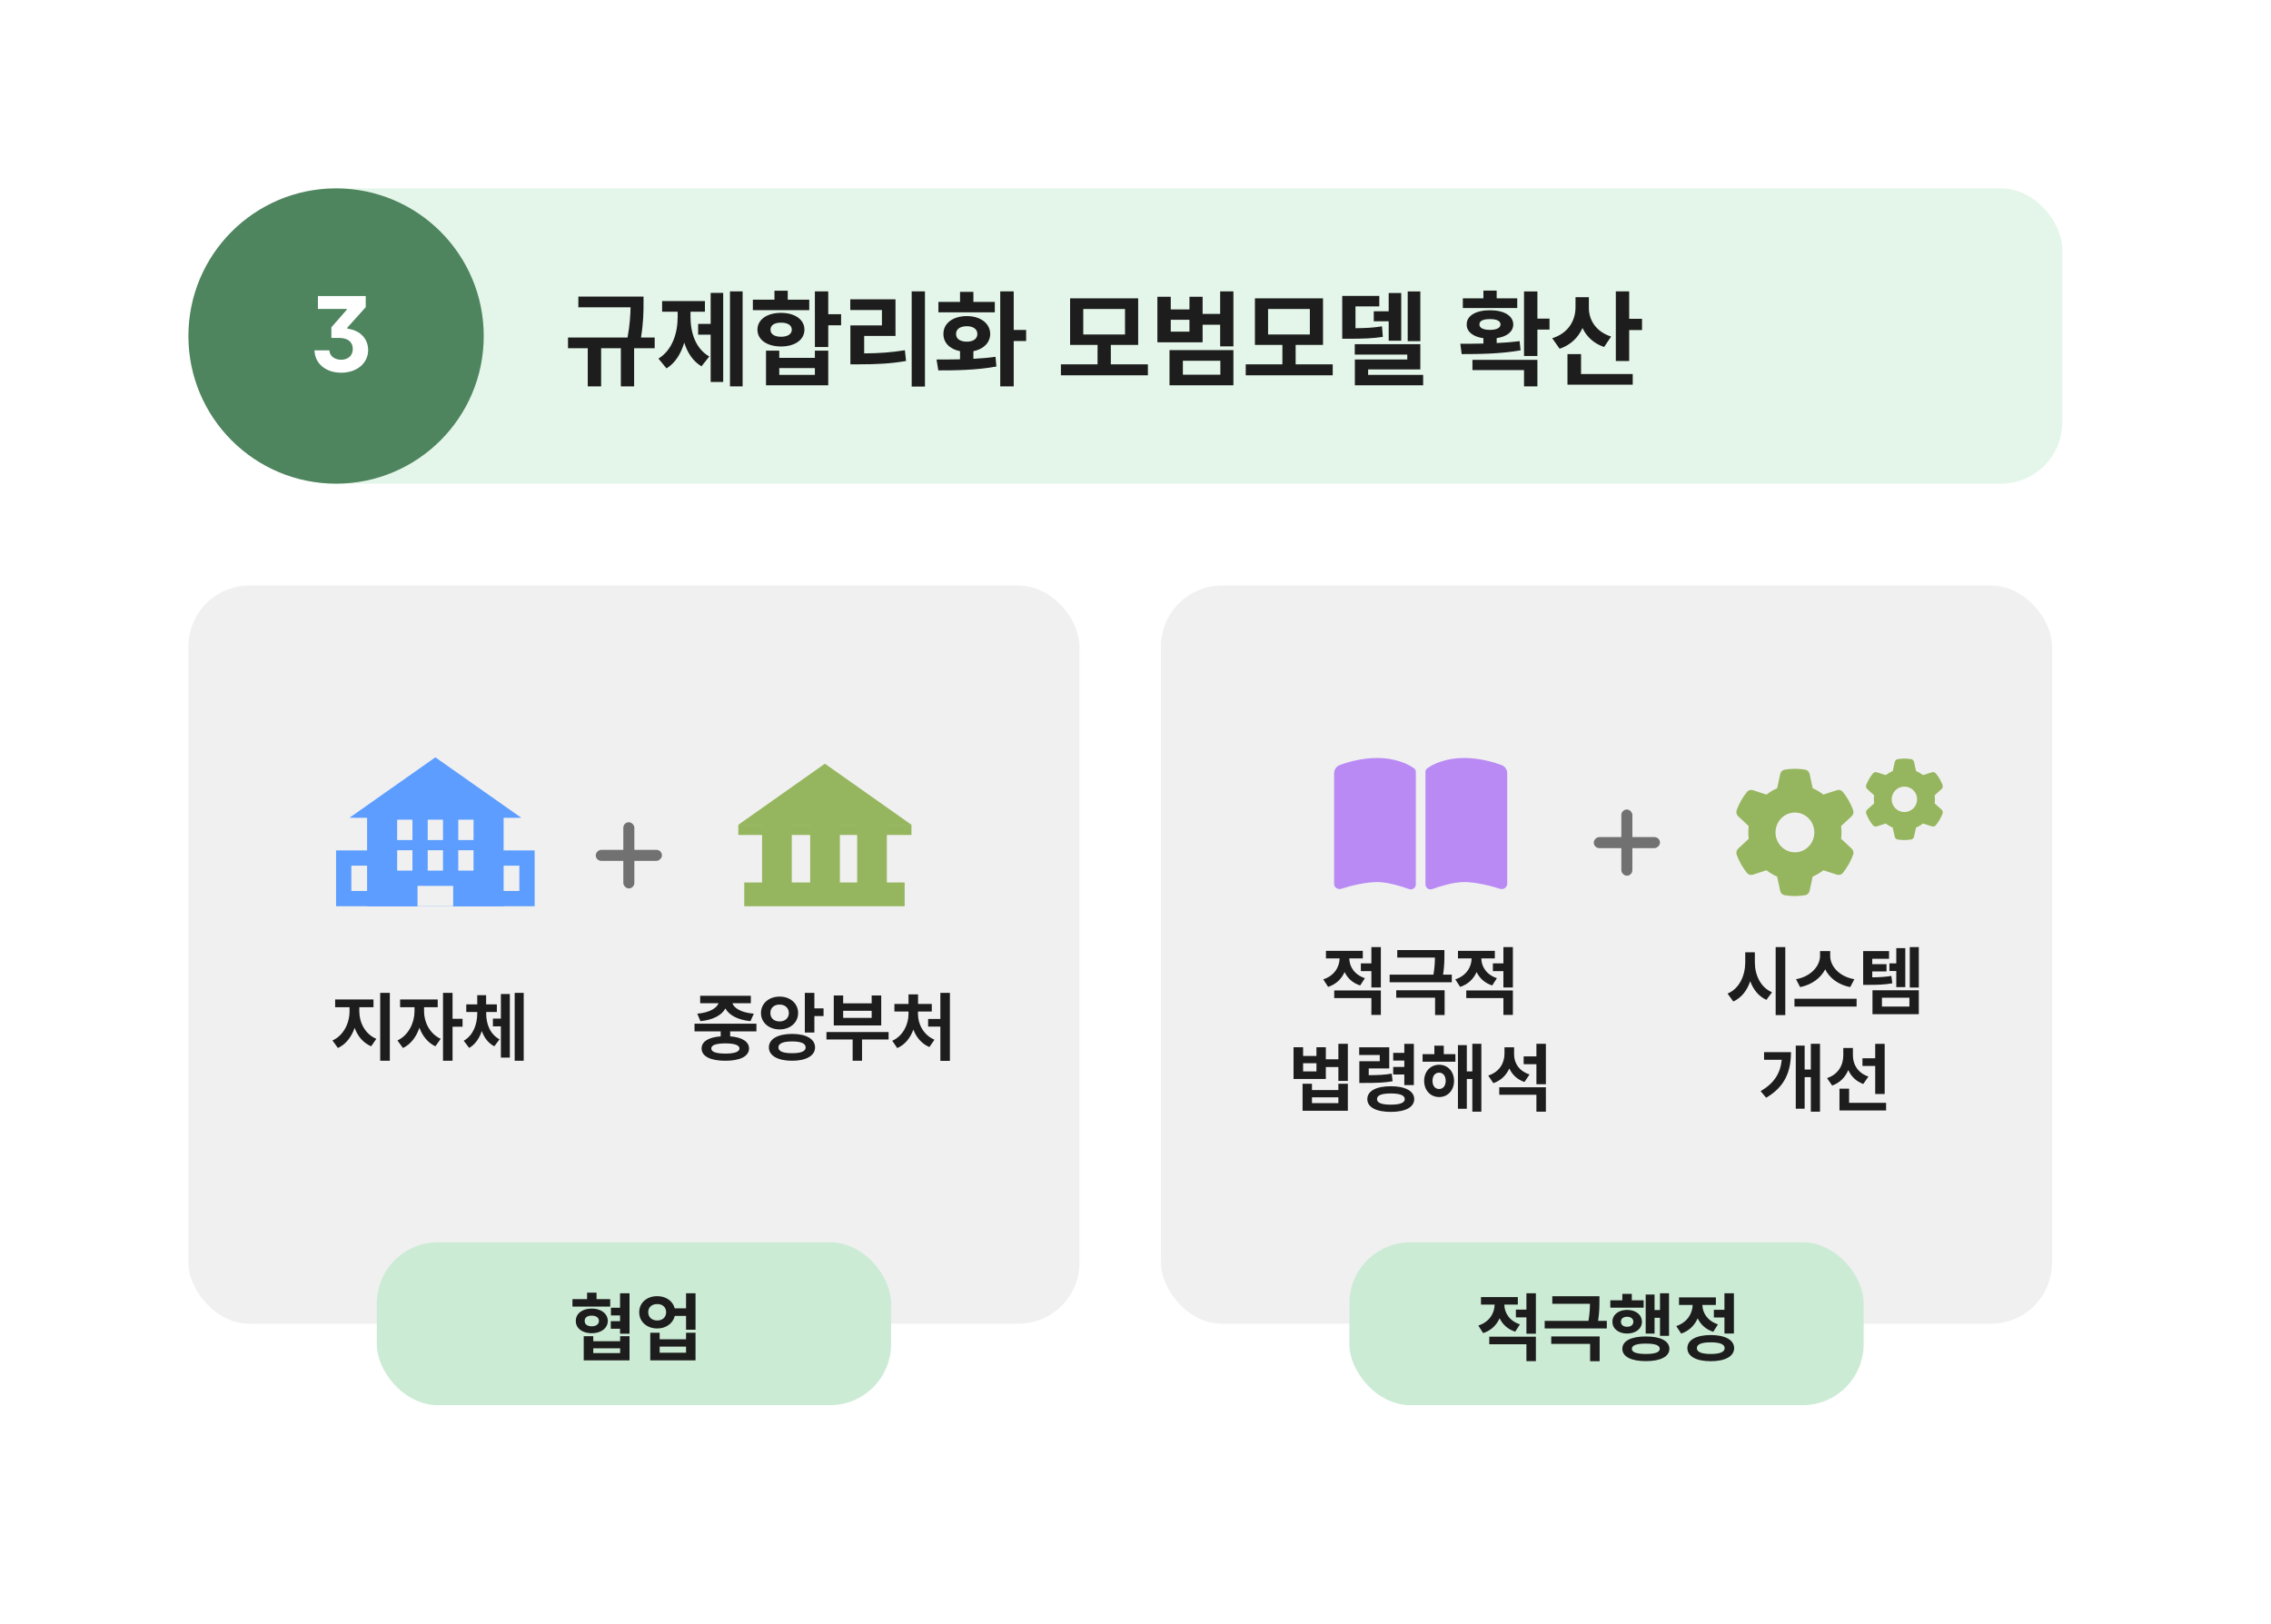 <svg width="446" height="319" viewBox="0 0 446 319" fill="none" xmlns="http://www.w3.org/2000/svg">
<g filter="url(#filter0_d_2753_123904)">
<rect x="17" y="17" width="406" height="279" rx="20" fill="white"/>
</g>
<rect x="37" y="115" width="175" height="145" rx="12" fill="#F0F0F0"/>
<rect x="74" y="244" width="101" height="32" rx="12" fill="#CCEBD5"/>
<path d="M119.837 255.175V256.64H112.425V255.175H115.296V253.9H117.156V255.175H119.837ZM116.204 257.021C118.035 257.021 119.354 258.017 119.368 259.452C119.354 260.888 118.035 261.869 116.204 261.869C114.358 261.869 113.069 260.888 113.084 259.452C113.069 258.017 114.358 257.021 116.204 257.021ZM116.204 258.412C115.354 258.412 114.812 258.778 114.827 259.452C114.812 260.126 115.354 260.507 116.204 260.507C117.039 260.507 117.625 260.126 117.625 259.452C117.625 258.778 117.039 258.412 116.204 258.412ZM123.631 254.018V261.957H121.771V260.99H119.954V259.496H121.771V258.368H119.983V256.859H121.771V254.018H123.631ZM116.512 262.455V263.437H121.785V262.455H123.631V267.201H114.637V262.455H116.512ZM116.512 265.766H121.785V264.828H116.512V265.766ZM129.08 254.589C130.787 254.574 132.142 255.548 132.508 256.977H134.734V254.018H136.595V261.181H134.734V258.471H132.522C132.171 259.936 130.801 260.932 129.08 260.932C127.029 260.932 125.521 259.599 125.535 257.738C125.521 255.907 127.029 254.574 129.08 254.589ZM129.08 256.142C128.04 256.127 127.293 256.742 127.308 257.738C127.293 258.734 128.04 259.364 129.08 259.364C130.091 259.364 130.823 258.734 130.823 257.738C130.823 256.742 130.091 256.127 129.08 256.142ZM129.549 261.767V263.056H134.734V261.767H136.595V267.201H127.703V261.767H129.549ZM129.549 265.692H134.734V264.491H129.549V265.692Z" fill="#1D1D1D"/>
<path d="M70.566 198.65C70.566 200.804 71.665 203.104 73.906 204.041L72.895 205.506C71.321 204.839 70.237 203.514 69.644 201.888C69.036 203.653 67.93 205.118 66.362 205.843L65.293 204.363C67.505 203.382 68.647 200.906 68.647 198.65V197.83H65.82V196.307H73.35V197.83H70.566V198.65ZM76.558 195.018V208.348H74.668V195.018H76.558ZM83.281 198.65C83.267 200.687 84.351 203.03 86.548 204.041L85.508 205.506C84.021 204.825 82.959 203.462 82.373 201.858C81.772 203.624 80.681 205.118 79.136 205.843L78.052 204.363C80.278 203.323 81.392 200.848 81.406 198.65V197.83H78.579V196.307H85.962V197.83H83.281V198.65ZM88.877 195.018V200.101H90.84V201.668H88.877V208.348H87.002V195.018H88.877ZM95.483 199.075C95.483 201.097 96.216 203.118 98.106 204.144L97.08 205.506C95.879 204.891 95.081 203.807 94.619 202.503C94.15 203.924 93.352 205.125 92.144 205.828L91.074 204.422C92.993 203.309 93.711 201.141 93.726 199.075V198.768H91.572V197.273H93.726V195.472H95.469V197.273H97.578V198.768H95.483V199.075ZM102.852 195.018V208.348H101.079V195.018H102.852ZM100.127 195.237V207.732H98.369V201.595H96.802V200.071H98.369V195.237H100.127Z" fill="#1D1D1D"/>
<path d="M85.5 148.75L102.387 160.633H68.612L85.5 148.75Z" fill="#5C9DFF"/>
<rect x="72.094" y="158.504" width="26.812" height="19.5" fill="#5C9DFF"/>
<rect x="67.5" y="168.531" width="36" height="7.969" stroke="#5C9DFF" stroke-width="3"/>
<rect x="78" y="161" width="3" height="4" fill="#F0F0F0"/>
<rect x="78" y="167" width="3" height="4" fill="#F0F0F0"/>
<rect x="84" y="161" width="3" height="4" fill="#F0F0F0"/>
<rect x="84" y="167" width="3" height="4" fill="#F0F0F0"/>
<rect x="82" y="174" width="7" height="4" fill="#F0F0F0"/>
<rect x="90" y="161" width="3" height="4" fill="#F0F0F0"/>
<rect x="90" y="167" width="3" height="4" fill="#F0F0F0"/>
<path d="M148.554 201.067V202.576H143.397V203.558C145.719 203.733 147.089 204.568 147.104 205.945C147.089 207.483 145.346 208.348 142.46 208.348C139.53 208.348 137.787 207.483 137.787 205.945C137.787 204.561 139.171 203.726 141.537 203.558V202.576H136.396V201.067H148.554ZM142.46 204.935C140.614 204.949 139.677 205.271 139.691 205.945C139.677 206.59 140.614 206.941 142.46 206.941C144.262 206.941 145.214 206.59 145.229 205.945C145.214 205.271 144.262 204.949 142.46 204.935ZM147.455 195.589V197.054H143.837C144.152 197.991 145.507 198.892 148.041 199.104L147.382 200.569C144.87 200.328 143.17 199.375 142.46 198.079C141.757 199.375 140.087 200.328 137.553 200.569L136.938 199.104C139.406 198.892 140.768 197.984 141.112 197.054H137.509V195.589H147.455ZM153.109 195.75C155.175 195.735 156.742 197.083 156.742 198.973C156.742 200.862 155.175 202.195 153.109 202.195C151.029 202.195 149.447 200.862 149.447 198.973C149.447 197.083 151.029 195.735 153.109 195.75ZM153.109 197.317C152.055 197.303 151.278 197.947 151.293 198.973C151.278 200.013 152.055 200.628 153.109 200.628C154.135 200.628 154.911 200.013 154.926 198.973C154.911 197.947 154.135 197.303 153.109 197.317ZM159.936 195.018V198.064H161.737V199.573H159.936V202.811H158.061V195.018H159.936ZM155.57 203.074C158.31 203.074 160.067 204.07 160.067 205.726C160.067 207.366 158.31 208.348 155.57 208.348C152.772 208.348 151 207.366 151 205.726C151 204.07 152.772 203.074 155.57 203.074ZM155.57 204.554C153.812 204.554 152.86 204.949 152.875 205.726C152.86 206.502 153.812 206.868 155.57 206.868C157.299 206.868 158.222 206.502 158.222 205.726C158.222 204.949 157.299 204.554 155.57 204.554ZM174.511 202.708V204.173H169.296V208.348H167.45V204.173H162.309V202.708H174.511ZM165.59 195.53V197.068H171.186V195.53H173.061V201.419H163.744V195.53H165.59ZM165.59 199.925H171.186V198.533H165.59V199.925ZM186.552 195.018V208.377H184.677V201.639H182.274V200.145H184.677V195.018H186.552ZM180.282 199.192C180.282 201.126 181.337 203.279 183.52 204.217L182.523 205.652C181.007 205.022 179.953 203.748 179.374 202.225C178.788 203.843 177.741 205.206 176.21 205.857L175.229 204.422C177.367 203.47 178.407 201.199 178.422 199.192V198.68H175.653V197.186H178.422V195.311H180.297V197.186H182.992V198.68H180.282V199.192Z" fill="#1D1D1D"/>
<path d="M145 162L162 150L179 162H145Z" fill="#95B65E"/>
<rect x="149.664" y="158.715" width="5.833" height="16.917" fill="#95B65E"/>
<rect x="159.109" y="158.715" width="5.833" height="16.917" fill="#95B65E"/>
<rect x="168.336" y="158.715" width="5.833" height="16.917" fill="#95B65E"/>
<rect x="146.164" y="173.332" width="31.5" height="4.667" fill="#95B65E"/>
<rect x="145" y="162" width="34" height="2" fill="#95B65E"/>
<rect x="228" y="115" width="175" height="145" rx="12" fill="#F0F0F0"/>
<rect x="318.414" y="159" width="2.167" height="13" rx="1.083" fill="#717171"/>
<rect x="326" y="164.418" width="2.167" height="13" rx="1.083" transform="rotate(90 326 164.418)" fill="#717171"/>
<path d="M276.733 174.627C277.371 174.85 278.056 174.387 278.056 173.719V151.605C278.056 151.359 277.961 151.113 277.76 150.961C276.603 150.047 273.947 148.875 270.5 148.875C267.519 148.875 264.733 149.654 263.068 150.287C262.401 150.545 262 151.201 262 151.91V173.607C262 174.305 262.756 174.791 263.423 174.574C265.282 173.959 268.227 173.25 270.5 173.25C272.501 173.25 275.163 174.07 276.733 174.627ZM281.267 174.627C282.837 174.07 285.499 173.25 287.5 173.25C289.773 173.25 292.718 173.959 294.577 174.574C295.244 174.797 296 174.305 296 173.607V151.91C296 151.201 295.599 150.545 294.932 150.293C293.267 149.654 290.481 148.875 287.5 148.875C284.053 148.875 281.397 150.047 280.24 150.961C280.045 151.113 279.944 151.359 279.944 151.605V173.719C279.944 174.387 280.635 174.85 281.267 174.627Z" fill="#B98AF4"/>
<path d="M267.64 186.765V188.244H264.989C265.003 189.819 265.941 191.43 268.05 192.126L267.127 193.562C265.648 193.093 264.637 192.126 264.066 190.925C263.465 192.258 262.403 193.334 260.829 193.84L259.876 192.36C262.066 191.657 263.062 189.907 263.084 188.244H260.404V186.765H267.64ZM271.185 194.543V199.348H269.325V196.037H262.03V194.543H271.185ZM271.185 186.018V193.957H269.325V190.749H267.259V189.226H269.325V186.018H271.185ZM283.666 186.604V187.541C283.666 188.522 283.666 189.768 283.402 191.438H285.116V192.932H272.914V191.438H281.512C281.754 190.039 281.798 188.962 281.805 188.083H274.408V186.604H283.666ZM283.709 194.499V199.362H281.834V195.964H274.203V194.499H283.709ZM293.568 186.765V188.244H290.917C290.931 189.819 291.869 191.43 293.978 192.126L293.055 193.562C291.576 193.093 290.565 192.126 289.994 190.925C289.393 192.258 288.331 193.334 286.756 193.84L285.804 192.36C287.994 191.657 288.99 189.907 289.012 188.244H286.332V186.765H293.568ZM297.113 194.543V199.348H295.252V196.037H287.958V194.543H297.113ZM297.113 186.018V193.957H295.252V190.749H293.187V189.226H295.252V186.018H297.113ZM255.914 205.691V207.405H258.536V205.691H260.382V208.064H262.843V205.018H264.703V212.312H262.843V209.588H260.382V211.932H254.039V205.691H255.914ZM255.914 210.438H258.536V208.841H255.914V210.438ZM257.657 212.869V214.1H262.843V212.869H264.703V218.172H255.812V212.869H257.657ZM257.657 216.678H262.843V215.535H257.657V216.678ZM272.833 205.706V209.852H268.805V211.185C270.79 211.17 271.961 211.111 273.316 210.877L273.492 212.371C271.939 212.649 270.533 212.708 267.955 212.708H266.959V208.445H270.973V207.215H266.93V205.706H272.833ZM277.667 205.032V213.133H275.792V211.053H273.609V209.559H275.792V208.313H273.609V206.805H275.792V205.032H277.667ZM273.141 213.353C275.982 213.353 277.726 214.29 277.74 215.887C277.726 217.483 275.982 218.392 273.141 218.392C270.27 218.392 268.526 217.483 268.526 215.887C268.526 214.29 270.27 213.353 273.141 213.353ZM273.141 214.773C271.339 214.773 270.416 215.125 270.431 215.887C270.416 216.619 271.339 216.971 273.141 216.971C274.913 216.971 275.88 216.619 275.88 215.887C275.88 215.125 274.913 214.773 273.141 214.773ZM285.826 207.054V208.533H279.381V207.054H281.695V205.384H283.541V207.054H285.826ZM282.633 209.134C284.332 209.134 285.548 210.452 285.562 212.298C285.548 214.158 284.332 215.477 282.633 215.477C280.934 215.477 279.688 214.158 279.688 212.298C279.688 210.452 280.934 209.134 282.633 209.134ZM282.633 210.687C281.856 210.687 281.329 211.287 281.329 212.298C281.329 213.309 281.856 213.895 282.633 213.895C283.38 213.895 283.907 213.309 283.922 212.298C283.907 211.287 283.38 210.687 282.633 210.687ZM290.924 205.018V218.348H289.151V211.932H288.067V217.776H286.324V205.281H288.067V210.438H289.151V205.018H290.924ZM297.354 207.098C297.34 208.753 298.277 210.364 300.387 211.038L299.391 212.518C297.955 212.034 296.981 211.075 296.417 209.866C295.824 211.185 294.791 212.217 293.282 212.752L292.271 211.258C294.498 210.54 295.45 208.797 295.465 206.98V205.706H297.354V207.098ZM303.595 213.558V218.348H301.734V215.037H294.439V213.558H303.595ZM303.595 205.018V212.957H301.734V209.031H299.229V207.493H301.734V205.018H303.595Z" fill="#1D1D1D"/>
<path d="M344.635 189.035C344.635 191.481 345.749 193.942 348.004 194.895L346.906 196.389C345.382 195.7 344.328 194.375 343.727 192.727C343.119 194.521 342.028 195.971 340.402 196.711L339.274 195.158C341.603 194.177 342.731 191.628 342.746 189.035V187.043H344.635V189.035ZM350.612 186.018V199.377H348.722V186.018H350.612ZM359.43 187.775C359.43 189.724 361.159 191.818 364.176 192.331L363.356 193.884C361.034 193.422 359.306 192.119 358.449 190.397C357.562 192.104 355.834 193.415 353.527 193.884L352.721 192.331C355.68 191.804 357.423 189.709 357.438 187.775V186.809H359.43V187.775ZM364.616 196.169V197.707H352.414V196.169H364.616ZM370.988 186.809V188.317H367.692V189.372H370.49V190.808H367.692V191.965C369.149 191.943 370.211 191.884 371.442 191.687L371.632 193.137C370.094 193.4 368.82 193.444 366.813 193.444H365.905V186.809H370.988ZM376.833 186.018V193.972H375.06V186.018H376.833ZM374.181 186.223V193.884H372.409V190.72H371.061V189.226H372.409V186.223H374.181ZM376.833 194.499V199.201H367.736V194.499H376.833ZM369.596 195.964V197.707H374.987V195.964H369.596ZM357.431 205.018V218.348H355.629V211.565H354.413V217.762H352.67V205.369H354.413V210.071H355.629V205.018H357.431ZM351.732 206.658C351.718 210.379 350.604 213.426 346.854 215.608L345.771 214.319C348.488 212.723 349.652 210.767 349.916 208.152H346.444V206.658H351.732ZM363.891 207.303C363.891 209.031 364.813 210.745 366.938 211.448L365.927 212.913C364.513 212.393 363.539 211.412 362.982 210.174C362.404 211.565 361.364 212.664 359.818 213.221L358.808 211.756C361.034 211.023 362.001 209.192 362.001 207.288V205.838H363.891V207.303ZM370.131 205.032V214.876H368.271V209.368H365.766V207.859H368.271V205.032H370.131ZM370.409 216.619V218.113H361.254V213.836H363.144V216.619H370.409Z" fill="#1D1D1D"/>
<rect x="53" y="37" width="352" height="58" rx="12" fill="#E4F6E9"/>
<rect x="265" y="244" width="101" height="32" rx="12" fill="#CCEBD5"/>
<path d="M298.086 254.765V256.244H295.435C295.449 257.819 296.387 259.43 298.496 260.126L297.573 261.562C296.094 261.093 295.083 260.126 294.512 258.925C293.911 260.258 292.849 261.334 291.274 261.84L290.322 260.36C292.512 259.657 293.508 257.907 293.53 256.244H290.85V254.765H298.086ZM301.631 262.543V267.348H299.771V264.037H292.476V262.543H301.631ZM301.631 254.018V261.957H299.771V258.749H297.705V257.226H299.771V254.018H301.631ZM314.111 254.604V255.541C314.111 256.522 314.111 257.768 313.848 259.438H315.562V260.932H303.359V259.438H311.958C312.2 258.039 312.244 256.962 312.251 256.083H304.854V254.604H314.111ZM314.155 262.499V267.362H312.28V263.964H304.648V262.499H314.155ZM327.778 254.018V262.382H326.006V258.837H324.937V261.942H323.193V254.267H324.937V257.313H326.006V254.018H327.778ZM322.798 255.395V256.845H316.25V255.395H318.608V254.135H320.469V255.395H322.798ZM319.546 257.284C321.245 257.284 322.446 258.222 322.461 259.613C322.446 260.99 321.245 261.928 319.546 261.928C317.876 261.928 316.66 260.99 316.66 259.613C316.66 258.222 317.876 257.284 319.546 257.284ZM319.546 258.632C318.813 258.632 318.33 258.998 318.33 259.613C318.33 260.229 318.813 260.609 319.546 260.595C320.278 260.609 320.762 260.229 320.776 259.613C320.762 258.998 320.278 258.632 319.546 258.632ZM323.223 262.499C326.108 262.499 327.837 263.378 327.852 264.931C327.837 266.469 326.108 267.348 323.223 267.348C320.352 267.348 318.608 266.469 318.608 264.931C318.608 263.378 320.352 262.499 323.223 262.499ZM323.223 263.905C321.421 263.905 320.469 264.228 320.483 264.931C320.469 265.604 321.421 265.941 323.223 265.941C325.039 265.941 325.962 265.604 325.962 264.931C325.962 264.228 325.039 263.905 323.223 263.905ZM340.522 254.018V261.928H338.662V258.778H336.582V257.27H338.662V254.018H340.522ZM335.967 262.221C338.809 262.235 340.552 263.173 340.566 264.799C340.552 266.41 338.809 267.362 335.967 267.362C333.125 267.362 331.382 266.41 331.382 264.799C331.382 263.173 333.125 262.235 335.967 262.221ZM335.967 263.656C334.194 263.656 333.242 264.022 333.242 264.799C333.242 265.561 334.194 265.941 335.967 265.941C337.739 265.941 338.706 265.561 338.706 264.799C338.706 264.022 337.739 263.656 335.967 263.656ZM336.978 254.823V256.317H334.326C334.37 257.87 335.308 259.438 337.388 260.126L336.465 261.591C334.993 261.115 333.982 260.148 333.403 258.939C332.81 260.302 331.748 261.4 330.166 261.942L329.199 260.463C331.389 259.73 332.371 257.987 332.422 256.317H329.741V254.823H336.978Z" fill="#1D1D1D"/>
<path d="M126.381 58.25V59.501C126.381 61.06 126.381 63.213 125.889 66.289H128.575V68.401H124.535V75.887H121.931V68.401H118.055V75.887H115.43V68.401H111.554V66.289H123.243C123.715 63.767 123.797 61.829 123.838 60.362H113.584V58.25H126.381ZM145.843 57.225V75.887H143.361V57.225H145.843ZM142.028 57.532V75.025H139.567V65.735H137.106V63.623H139.567V57.532H142.028ZM135.609 62.228C135.609 65.325 136.573 68.463 139.301 70.022L137.763 71.949C136.102 70.965 135.004 69.293 134.379 67.294C133.733 69.468 132.605 71.314 130.893 72.359L129.313 70.432C132.062 68.75 133.087 65.387 133.087 62.228V61.224H130.031V59.132H138.439V61.224H135.609V62.228ZM162.659 57.225V61.716H165.182V63.89H162.659V68.155H160.034V57.225H162.659ZM153.041 68.873V70.288H160.034V68.873H162.659V75.682H150.437V68.873H153.041ZM153.041 73.631H160.034V72.298H153.041V73.631ZM158.927 58.865V60.916H147.853V58.865H152.098V57.102H154.702V58.865H158.927ZM153.39 61.449C156.097 61.449 157.983 62.762 157.983 64.751C157.983 66.74 156.097 68.053 153.39 68.053C150.642 68.053 148.755 66.74 148.755 64.751C148.755 62.762 150.642 61.449 153.39 61.449ZM153.39 63.377C152.139 63.356 151.298 63.869 151.318 64.751C151.298 65.653 152.139 66.145 153.39 66.145C154.641 66.145 155.502 65.653 155.502 64.751C155.502 63.869 154.641 63.356 153.39 63.377ZM181.649 57.225V75.928H179.045V57.225H181.649ZM175.866 58.783V65.981H169.714V69.406C172.554 69.396 174.974 69.232 177.712 68.791L177.938 70.903C174.861 71.436 172.093 71.56 168.688 71.56H167.007V63.91H173.2V60.895H166.986V58.783H175.866ZM199.081 57.225V64.812H201.521V66.986H199.081V75.887H196.436V57.225H199.081ZM183.926 70.616C185.29 70.616 186.879 70.616 188.54 70.575V68.976C186.551 68.586 185.259 67.325 185.279 65.592C185.259 63.5 187.146 62.085 189.873 62.085C192.539 62.085 194.446 63.5 194.467 65.592C194.446 67.325 193.134 68.596 191.165 68.976V70.473C192.642 70.401 194.128 70.278 195.513 70.083L195.677 71.99C191.698 72.728 187.433 72.749 184.274 72.749L183.926 70.616ZM195.369 59.296V61.347H184.295V59.296H188.54V57.327H191.165V59.296H195.369ZM189.873 64.074C188.602 64.074 187.74 64.628 187.761 65.592C187.74 66.576 188.602 67.109 189.873 67.109C191.104 67.109 191.944 66.576 191.944 65.592C191.944 64.628 191.104 64.074 189.873 64.074ZM225.434 71.56V73.713H208.351V71.56H215.549V67.745H210.155V58.599H223.526V67.745H218.153V71.56H225.434ZM212.739 60.69V65.694H220.942V60.69H212.739ZM229.925 58.291V60.773H233.596V58.291H236.18V61.654H239.625V57.225H242.229V68.032H239.625V63.787H236.18V67.232H227.3V58.291H229.925ZM229.925 65.141H233.596V62.803H229.925V65.141ZM242.229 68.77V75.682H229.679V68.77H242.229ZM232.304 70.862V73.59H239.666V70.862H232.304ZM261.732 71.56V73.713H244.649V71.56H251.848V67.745H246.454V58.599H259.825V67.745H254.452V71.56H261.732ZM249.038 60.69V65.694H257.241V60.69H249.038ZM278.938 57.245V67.007H276.457V57.245H278.938ZM275.186 57.553V66.925H272.725V63.11H269.792V61.142H272.725V57.553H275.186ZM270.879 58.127V60.178H266.203V64.464C268.285 64.443 269.73 64.372 271.412 64.095L271.576 66.166C269.546 66.474 267.823 66.535 264.891 66.535H263.599V58.127H270.879ZM278.938 67.602V72.564H268.685V73.631H279.492V75.682H266.08V70.616H276.375V69.652H266.06V67.602H278.938ZM301.928 57.245V62.577H304.307V64.731H301.928V69.919H299.303V57.245H301.928ZM286.793 67.519C288.157 67.519 289.715 67.519 291.325 67.478V66.433C289.295 66.145 288.023 65.161 288.044 63.726C288.023 62.003 289.849 60.937 292.617 60.937C295.365 60.937 297.17 62.003 297.19 63.726C297.17 65.161 295.929 66.135 293.93 66.412V67.376C295.468 67.314 296.996 67.191 298.441 67.007L298.626 68.811C294.688 69.509 290.361 69.55 287.06 69.55L286.793 67.519ZM301.928 70.678V75.887H299.303V72.688H289.172V70.678H301.928ZM297.97 58.599V60.506H287.285V58.599H291.325V57.081H293.93V58.599H297.97ZM292.617 62.68C291.284 62.68 290.525 63.008 290.546 63.726C290.525 64.402 291.284 64.792 292.617 64.792C293.93 64.792 294.668 64.402 294.688 63.726C294.668 63.008 293.93 62.68 292.617 62.68ZM312.038 60.424C312.018 62.803 313.371 65.12 316.406 66.105L315.032 68.155C312.992 67.468 311.587 66.125 310.787 64.423C309.946 66.299 308.459 67.766 306.296 68.504L304.84 66.433C308.019 65.448 309.393 62.946 309.413 60.403V58.373H312.038V60.424ZM319.954 57.225V62.618H322.477V64.833H319.954V70.903H317.329V57.225H319.954ZM320.651 73.467V75.559H307.834V69.55H310.5V73.467H320.651Z" fill="#1D1D1D"/>
<circle cx="66" cy="66" r="29" fill="#4E845E"/>
<path d="M64.691 68.816C64.753 70.006 65.758 70.642 67.009 70.662C68.301 70.642 69.285 69.903 69.285 68.55C69.285 67.258 68.403 66.376 66.64 66.376H65.081V64.284L68.096 60.839V60.675H62.435V58.152H71.828V60.326L68.219 64.346V64.551C71.028 64.92 72.3 66.807 72.3 68.755C72.3 71.38 70.044 73.205 67.009 73.205C63.994 73.205 61.841 71.441 61.759 68.816H64.691Z" fill="white"/>
<rect x="122.414" y="161.5" width="2.167" height="13" rx="1.083" fill="#717171"/>
<rect x="130" y="166.918" width="2.167" height="13" rx="1.083" transform="rotate(90 130 166.918)" fill="#717171"/>
<path d="M363.936 159.136C364.089 159.561 363.96 160.035 363.631 160.338L361.567 162.262C361.62 162.667 361.649 163.082 361.649 163.502C361.649 163.922 361.62 164.338 361.567 164.743L363.631 166.667C363.96 166.97 364.089 167.444 363.936 167.869C363.727 168.45 363.474 169.006 363.183 169.544L362.959 169.939C362.645 170.476 362.292 170.984 361.906 171.463C361.625 171.815 361.158 171.932 360.738 171.795L358.083 170.931C357.445 171.434 356.739 171.854 355.986 172.171L355.391 174.96C355.295 175.404 354.962 175.756 354.523 175.829C353.865 175.941 353.189 176 352.498 176C351.807 176 351.13 175.941 350.472 175.829C350.034 175.756 349.7 175.404 349.605 174.96L349.009 172.171C348.256 171.854 347.55 171.434 346.912 170.931L344.262 171.8C343.842 171.937 343.375 171.815 343.094 171.468C342.708 170.989 342.355 170.481 342.041 169.944L341.817 169.549C341.526 169.011 341.273 168.455 341.064 167.873C340.911 167.449 341.04 166.975 341.369 166.672L343.433 164.748C343.38 164.338 343.351 163.922 343.351 163.502C343.351 163.082 343.38 162.667 343.433 162.262L341.369 160.338C341.04 160.035 340.911 159.561 341.064 159.136C341.273 158.555 341.526 157.998 341.817 157.461L342.041 157.066C342.355 156.528 342.708 156.021 343.094 155.542C343.375 155.19 343.842 155.073 344.262 155.21L346.917 156.074C347.555 155.571 348.261 155.151 349.014 154.834L349.609 152.045C349.705 151.601 350.038 151.249 350.477 151.176C351.135 151.059 351.811 151 352.502 151C353.193 151 353.87 151.059 354.528 151.171C354.966 151.244 355.3 151.596 355.395 152.04L355.991 154.829C356.744 155.146 357.45 155.566 358.088 156.069L360.743 155.205C361.162 155.068 361.629 155.19 361.911 155.537C362.297 156.016 362.649 156.524 362.964 157.061L363.188 157.456C363.479 157.994 363.731 158.55 363.941 159.131L363.936 159.136ZM352.502 167.409C353.514 167.409 354.483 166.998 355.198 166.265C355.914 165.532 356.315 164.539 356.315 163.502C356.315 162.466 355.914 161.472 355.198 160.74C354.483 160.007 353.514 159.595 352.502 159.595C351.491 159.595 350.521 160.007 349.806 160.74C349.091 161.472 348.69 162.466 348.69 163.502C348.69 164.539 349.091 165.532 349.806 166.265C350.521 166.998 351.491 167.409 352.502 167.409Z" fill="#95B65E"/>
<g clip-path="url(#clip0_2753_123904)">
<path d="M381.5 154.206C381.6 154.478 381.515 154.781 381.3 154.975L379.946 156.206C379.981 156.466 380 156.731 380 157C380 157.269 379.981 157.534 379.946 157.794L381.3 159.025C381.515 159.219 381.6 159.522 381.5 159.794C381.362 160.166 381.196 160.522 381.006 160.866L380.859 161.119C380.653 161.462 380.421 161.788 380.168 162.094C379.984 162.319 379.678 162.394 379.403 162.306L377.662 161.753C377.243 162.075 376.781 162.344 376.287 162.547L375.896 164.331C375.834 164.616 375.615 164.841 375.328 164.887C374.896 164.959 374.453 164.997 374 164.997C373.546 164.997 373.103 164.959 372.671 164.887C372.384 164.841 372.165 164.616 372.103 164.331L371.712 162.547C371.218 162.344 370.756 162.075 370.337 161.753L368.6 162.309C368.325 162.397 368.018 162.319 367.834 162.097C367.581 161.791 367.35 161.466 367.143 161.122L366.996 160.869C366.806 160.525 366.64 160.169 366.503 159.797C366.403 159.525 366.487 159.222 366.703 159.028L368.056 157.797C368.021 157.534 368.003 157.269 368.003 157C368.003 156.731 368.021 156.466 368.056 156.206L366.703 154.975C366.487 154.781 366.403 154.478 366.503 154.206C366.64 153.834 366.806 153.478 366.996 153.134L367.143 152.881C367.35 152.537 367.581 152.213 367.834 151.906C368.018 151.681 368.325 151.606 368.6 151.694L370.34 152.247C370.759 151.925 371.221 151.656 371.715 151.453L372.106 149.669C372.168 149.384 372.387 149.159 372.675 149.112C373.106 149.037 373.55 149 374.003 149C374.456 149 374.9 149.038 375.331 149.109C375.618 149.156 375.837 149.381 375.9 149.666L376.29 151.45C376.784 151.653 377.246 151.922 377.665 152.244L379.406 151.691C379.681 151.603 379.987 151.681 380.171 151.903C380.425 152.209 380.656 152.534 380.862 152.878L381.009 153.131C381.2 153.475 381.365 153.831 381.503 154.203L381.5 154.206ZM374.003 159.5C374.666 159.5 375.302 159.237 375.771 158.768C376.239 158.299 376.503 157.663 376.503 157C376.503 156.337 376.239 155.701 375.771 155.232C375.302 154.763 374.666 154.5 374.003 154.5C373.34 154.5 372.704 154.763 372.235 155.232C371.766 155.701 371.503 156.337 371.503 157C371.503 157.663 371.766 158.299 372.235 158.768C372.704 159.237 373.34 159.5 374.003 159.5Z" fill="#95B65E"/>
</g>
<defs>
<filter id="filter0_d_2753_123904" x="0" y="0" width="446" height="319" filterUnits="userSpaceOnUse" color-interpolation-filters="sRGB">
<feFlood flood-opacity="0" result="BackgroundImageFix"/>
<feColorMatrix in="SourceAlpha" type="matrix" values="0 0 0 0 0 0 0 0 0 0 0 0 0 0 0 0 0 0 127 0" result="hardAlpha"/>
<feOffset dx="3" dy="3"/>
<feGaussianBlur stdDeviation="10"/>
<feComposite in2="hardAlpha" operator="out"/>
<feColorMatrix type="matrix" values="0 0 0 0 0 0 0 0 0 0 0 0 0 0 0 0 0 0 0.05 0"/>
<feBlend mode="normal" in2="BackgroundImageFix" result="effect1_dropShadow_2753_123904"/>
<feBlend mode="normal" in="SourceGraphic" in2="effect1_dropShadow_2753_123904" result="shape"/>
</filter>
<clipPath id="clip0_2753_123904">
<rect width="16" height="16" fill="white" transform="translate(366 149)"/>
</clipPath>
</defs>
</svg>
